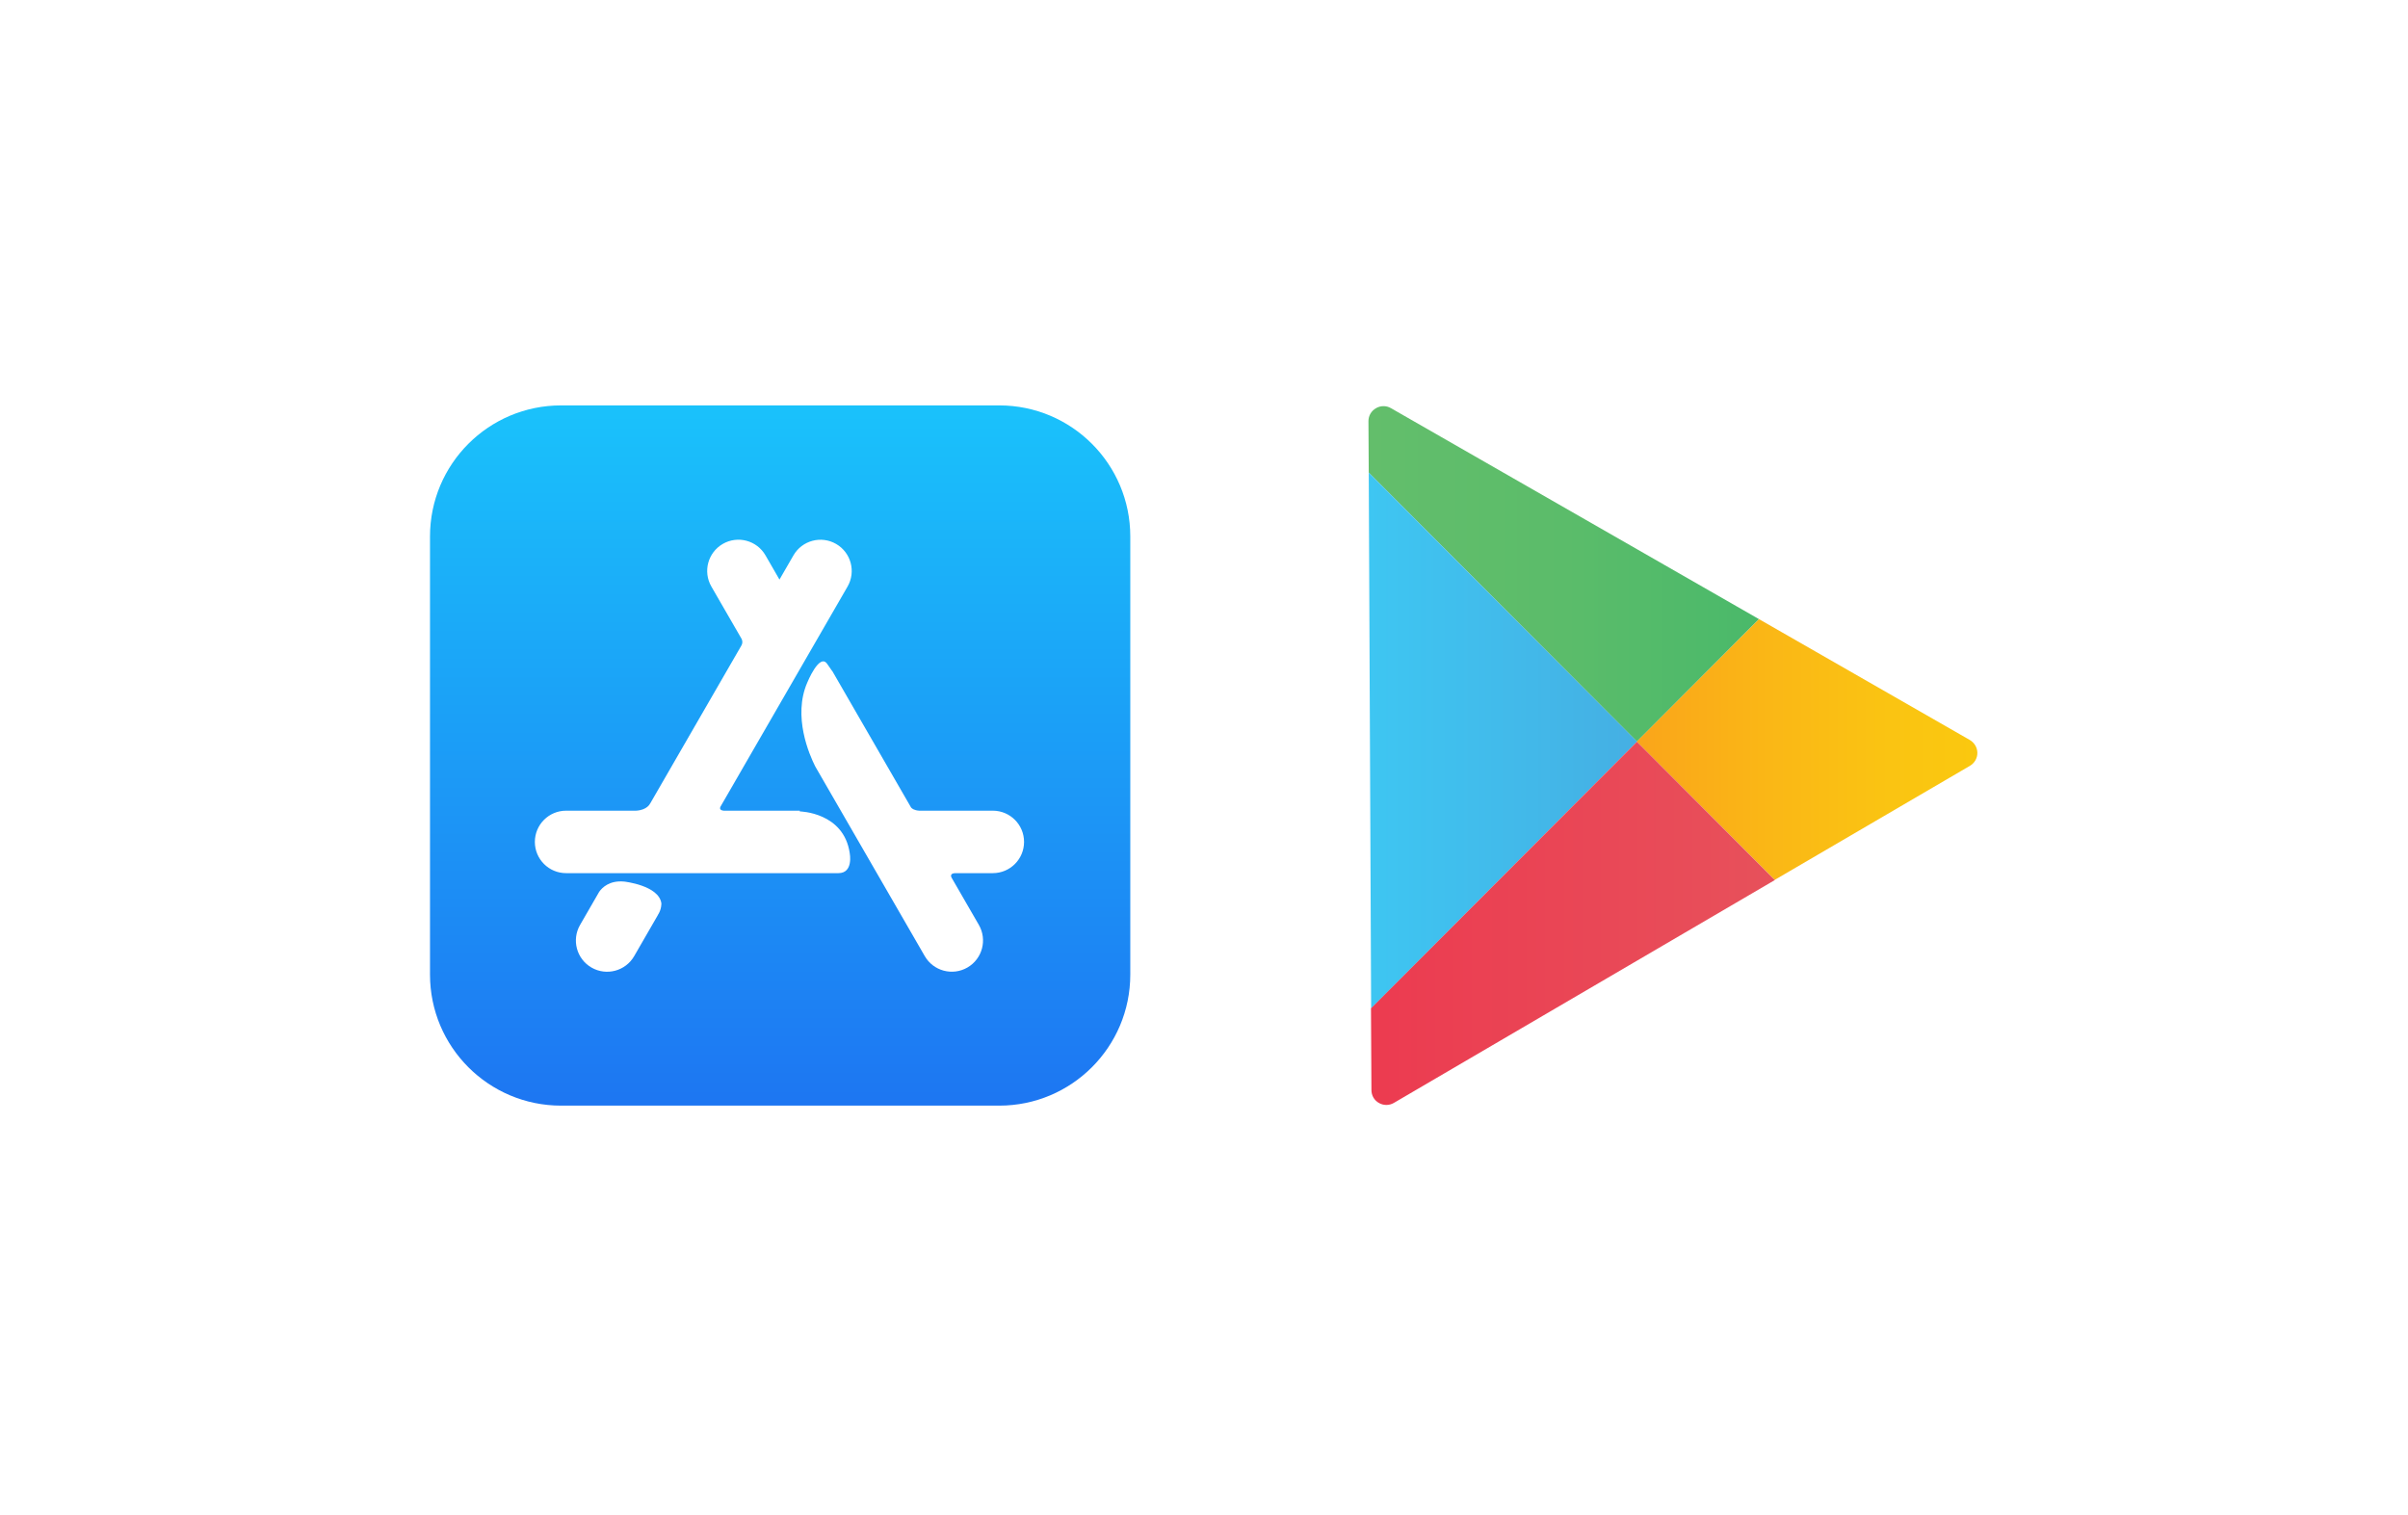 <svg width="588" height="370" viewBox="0 0 588 370" fill="none" xmlns="http://www.w3.org/2000/svg">
<rect width="588" height="370" fill="white"/>
<path d="M105 131C105 113.327 119.327 99 137 99H244C261.673 99 276 113.327 276 131V238C276 255.673 261.673 270 244 270H137C119.327 270 105 255.673 105 238V131Z" fill="url(#paint0_linear_2008_3802)"/>
<path d="M160.609 223.495L160.624 223.5L154.855 233.492C152.75 237.139 148.085 238.389 144.438 236.283C140.791 234.178 139.541 229.513 141.647 225.866L145.897 218.505L146.304 217.798C147.033 216.751 148.83 214.945 152.426 215.284C152.426 215.284 160.887 216.203 161.499 220.6C161.499 220.6 161.583 222.047 160.609 223.495ZM242.434 197.973H224.444C223.219 197.891 222.684 197.453 222.474 197.199L222.461 197.176L203.203 163.82L203.178 163.837L202.023 162.181C200.13 159.286 197.124 166.689 197.124 166.689C193.536 174.939 197.633 184.318 199.062 187.152L225.811 233.482C227.916 237.129 232.58 238.379 236.228 236.273C239.875 234.167 241.125 229.503 239.019 225.856L232.33 214.271C232.201 213.99 231.975 213.228 233.347 213.225H242.434C246.646 213.225 250.061 209.81 250.061 205.599C250.061 201.387 246.646 197.973 242.434 197.973ZM207.492 208.34C207.492 208.34 208.452 213.225 204.736 213.225H201.021V213.225H138.232C134.02 213.225 130.605 209.81 130.605 205.599C130.605 201.387 134.02 197.973 138.232 197.973H155.329C158.09 197.813 158.744 196.219 158.744 196.219L158.759 196.227L181.077 157.571L181.071 157.569C181.477 156.822 181.139 156.117 181.08 156.005L173.709 143.239C171.603 139.592 172.853 134.928 176.5 132.822C180.148 130.716 184.812 131.966 186.918 135.613L190.336 141.534L193.748 135.624C195.854 131.976 200.518 130.726 204.166 132.832C207.813 134.938 209.063 139.602 206.957 143.25L175.901 197.041C175.765 197.368 175.723 197.882 176.734 197.973H195.297L195.301 198.154C195.301 198.154 206.031 198.321 207.492 208.34Z" fill="white"/>
<g clip-path="url(#clip0_2008_3802)">
<path d="M429.528 151.2L339.623 99.659C338.493 99.001 337.072 99.038 335.978 99.696C334.849 100.354 334.156 101.523 334.156 102.839C334.156 102.839 334.193 107.591 334.229 115.414L399.717 181.102L429.528 151.2Z" fill="url(#paint1_linear_2008_3802)"/>
<path d="M334.229 115.414C334.338 143.634 334.666 212.136 334.812 246.241L399.753 181.102L334.229 115.414Z" fill="url(#paint2_linear_2008_3802)"/>
<path d="M480.986 180.698L429.529 151.199L399.682 181.1L433.355 214.876L481.023 187.022C482.152 186.364 482.845 185.158 482.845 183.879C482.845 182.563 482.116 181.356 480.986 180.698Z" fill="url(#paint3_linear_2008_3802)"/>
<path d="M334.775 246.24C334.848 258.412 334.885 266.198 334.885 266.198C334.885 267.514 335.577 268.72 336.707 269.342C337.837 270 339.221 270 340.351 269.342L433.39 214.913L399.717 181.137L334.775 246.24Z" fill="url(#paint4_linear_2008_3802)"/>
</g>
<defs>
<linearGradient id="paint0_linear_2008_3802" x1="190.5" y1="270" x2="190.5" y2="99" gradientUnits="userSpaceOnUse">
<stop stop-color="#1D76F2"/>
<stop offset="1" stop-color="#1AC2FB"/>
</linearGradient>
<linearGradient id="paint1_linear_2008_3802" x1="334.156" y1="140.159" x2="429.544" y2="140.159" gradientUnits="userSpaceOnUse">
<stop stop-color="#63BE6B"/>
<stop offset="0.506" stop-color="#5BBC6A"/>
<stop offset="1" stop-color="#4AB96A"/>
</linearGradient>
<linearGradient id="paint2_linear_2008_3802" x1="334.211" y1="180.843" x2="399.715" y2="180.843" gradientUnits="userSpaceOnUse">
<stop stop-color="#3EC6F2"/>
<stop offset="1" stop-color="#45AFE3"/>
</linearGradient>
<linearGradient id="paint3_linear_2008_3802" x1="399.717" y1="183.061" x2="482.836" y2="183.061" gradientUnits="userSpaceOnUse">
<stop stop-color="#FAA51A"/>
<stop offset="0.387" stop-color="#FAB716"/>
<stop offset="0.741" stop-color="#FAC412"/>
<stop offset="1" stop-color="#FAC80F"/>
</linearGradient>
<linearGradient id="paint4_linear_2008_3802" x1="334.791" y1="225.485" x2="433.389" y2="225.485" gradientUnits="userSpaceOnUse">
<stop stop-color="#EC3B50"/>
<stop offset="1" stop-color="#E7515B"/>
</linearGradient>
<clipPath id="clip0_2008_3802">
<rect width="149" height="171" fill="white" transform="translate(334 99)"/>
</clipPath>
</defs>
</svg>
